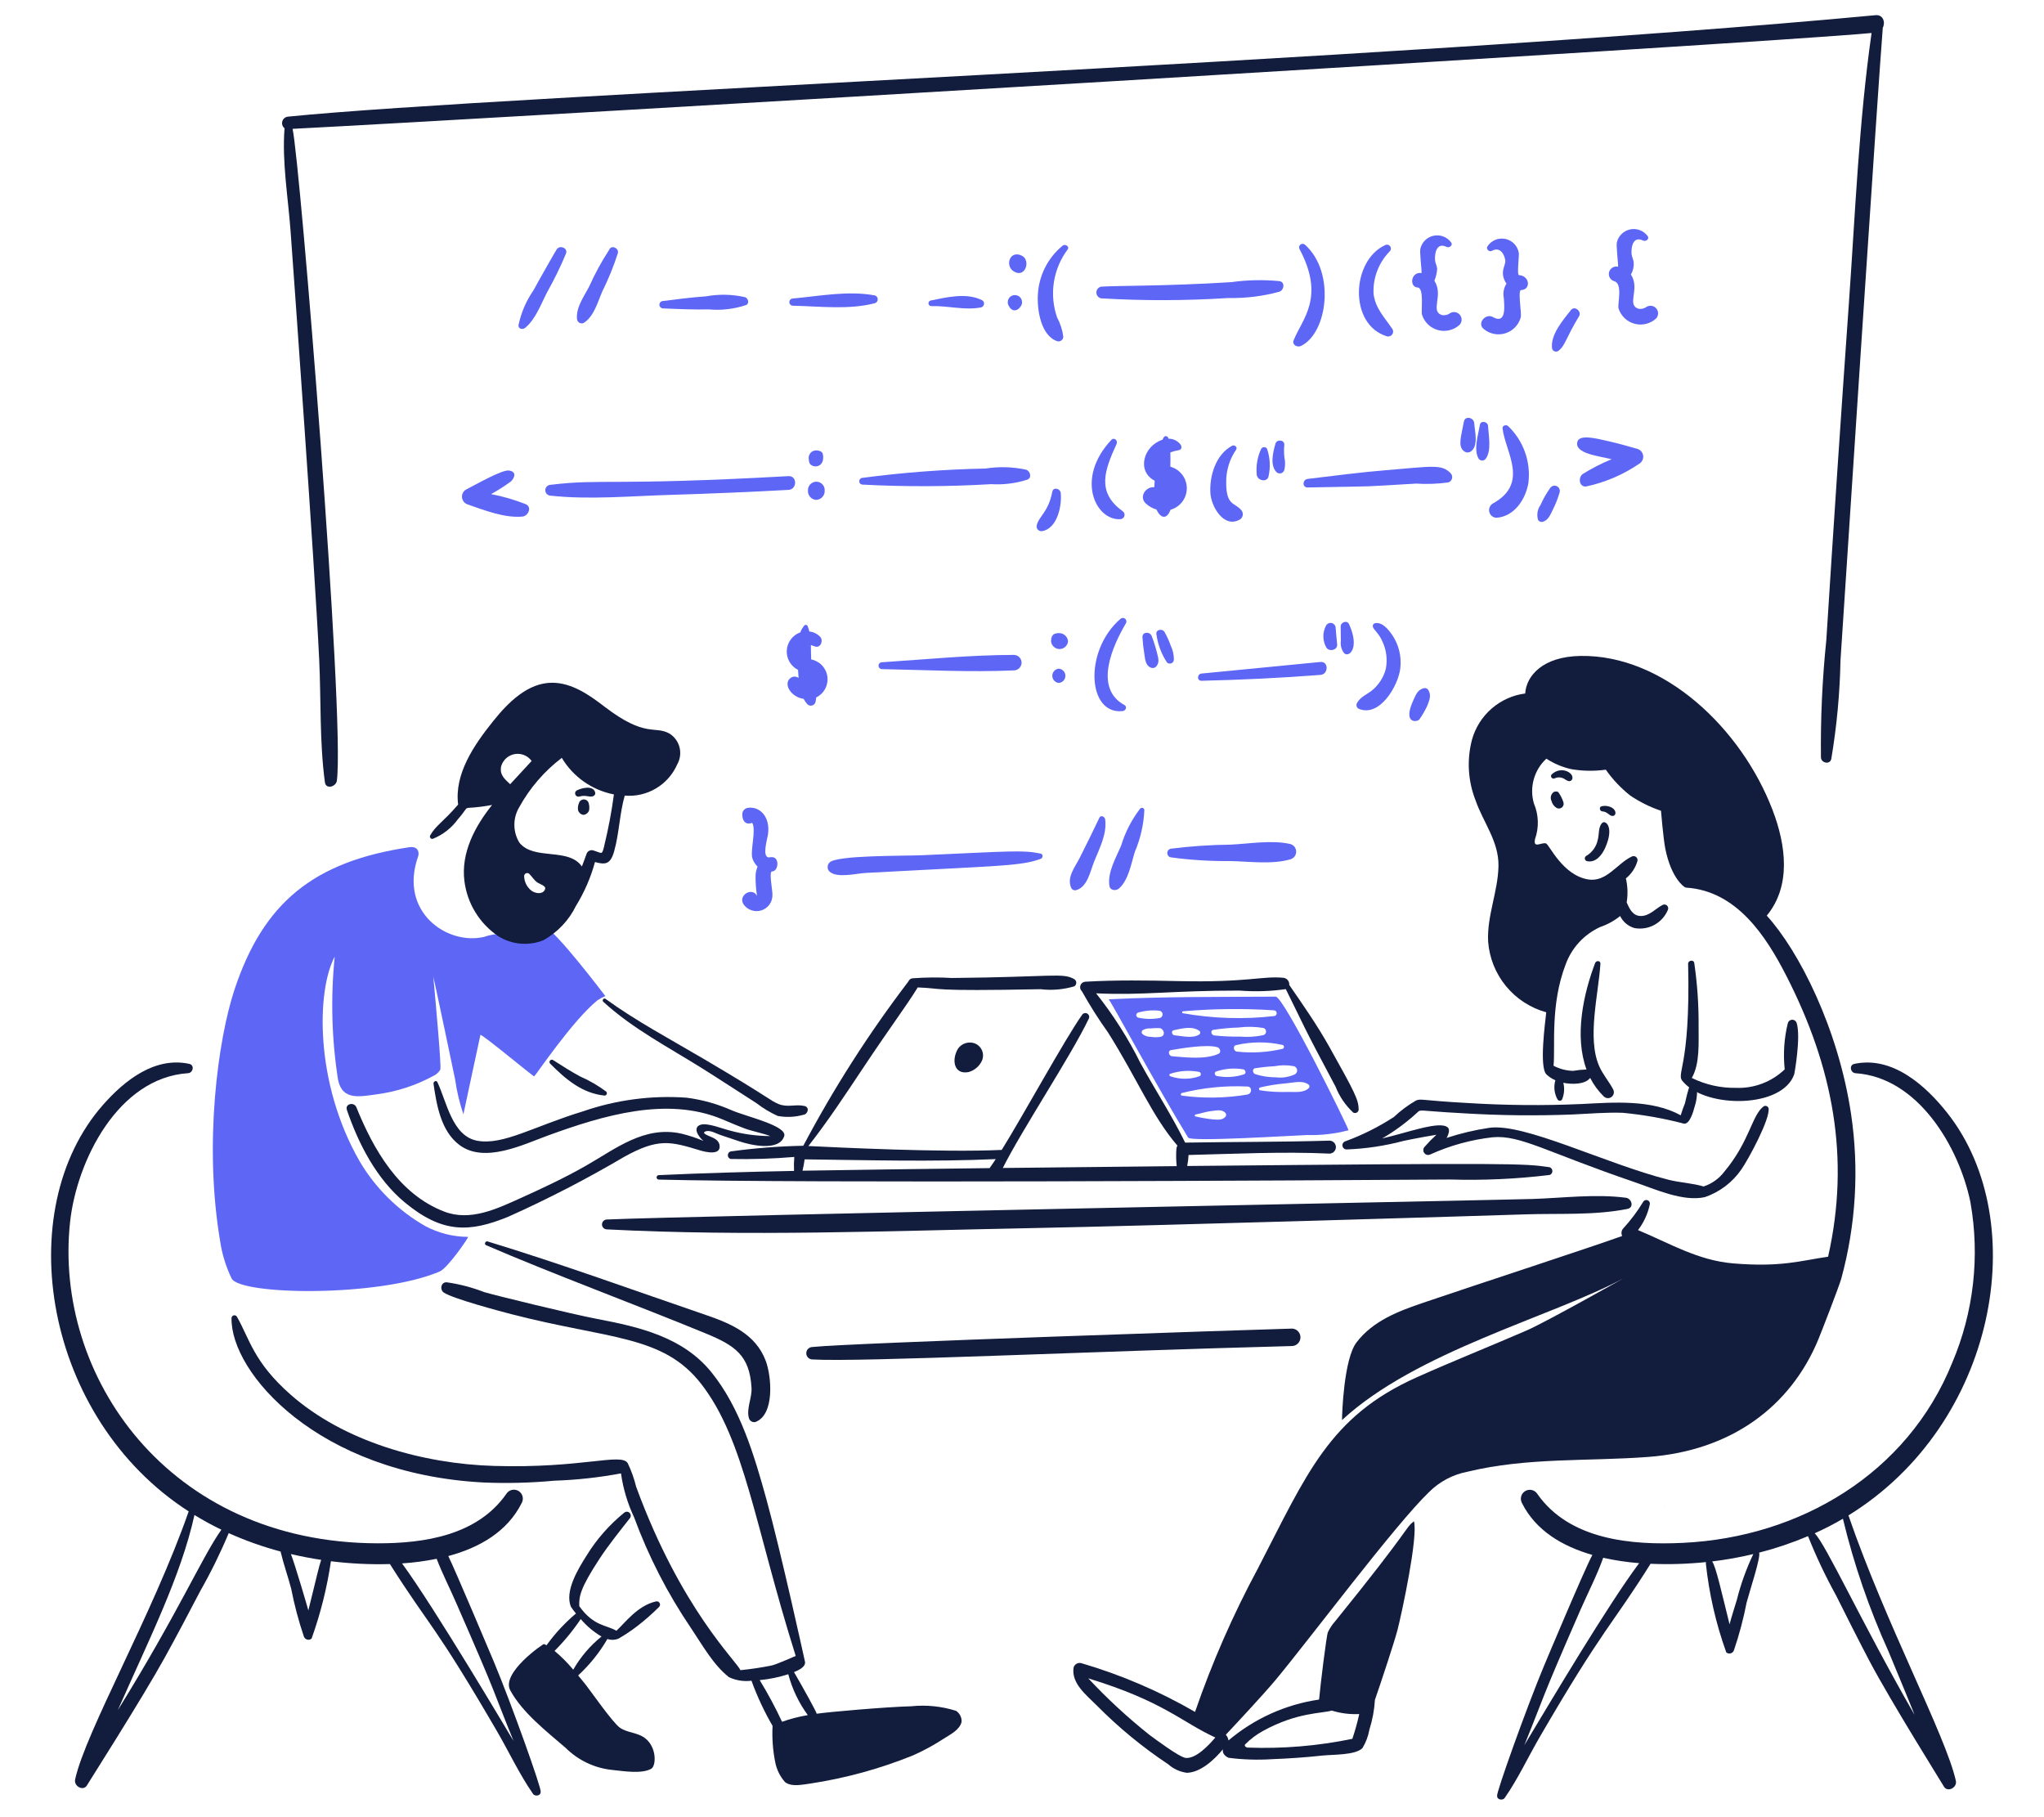<svg width="540" height="480" viewBox="0 0 540 480" fill="none" xmlns="http://www.w3.org/2000/svg">
<path d="M419.224 227.461C421.57 228.001 423.228 225.841 424.07 223.951C426.549 218.411 424.148 216.575 423.317 217.345C422.202 218.362 422.507 220.401 422.121 221.778C421.946 222.676 421.582 223.526 421.051 224.271C420.521 225.016 419.837 225.639 419.045 226.098C418.922 226.174 418.822 226.284 418.76 226.416C418.697 226.547 418.674 226.693 418.693 226.837C418.712 226.982 418.772 227.117 418.866 227.228C418.96 227.339 419.084 227.42 419.224 227.461Z" fill="#121C3D"/>
<path d="M423.36 214.331C424.71 214.407 425.134 215.541 426.022 215.53C427.056 215.53 427.216 213.821 425.361 213.119C424.662 212.856 423.902 212.802 423.174 212.962C422.358 213.127 422.596 214.302 423.36 214.331Z" fill="#121C3D"/>
<path d="M410.451 209.226C410.094 209.491 409.842 209.875 409.74 210.308C409.638 210.741 409.692 211.196 409.892 211.594C410.086 212.355 410.571 213.009 411.242 213.416C411.456 213.533 411.699 213.585 411.942 213.566C412.184 213.548 412.416 213.459 412.609 213.311C412.803 213.162 412.948 212.961 413.029 212.732C413.11 212.502 413.123 212.254 413.065 212.017C412.759 211.013 412.286 210.068 411.666 209.22C411.48 209.116 411.271 209.062 411.058 209.063C410.845 209.064 410.636 209.12 410.451 209.226Z" fill="#121C3D"/>
<path d="M410.756 205.586C411.067 205.437 411.404 205.352 411.748 205.337C412.092 205.321 412.435 205.376 412.757 205.497C413.44 205.707 413.872 206.307 414.596 206.347C414.813 206.341 415.02 206.252 415.173 206.099C415.327 205.945 415.416 205.738 415.422 205.521C415.584 203.977 412.322 202.305 409.952 204.546C409.393 205.065 410.103 205.948 410.756 205.586Z" fill="#121C3D"/>
<path d="M474.66 270.216C474.583 269.967 474.429 269.75 474.22 269.595C474.01 269.44 473.757 269.357 473.496 269.357C473.236 269.357 472.983 269.44 472.773 269.595C472.564 269.75 472.409 269.967 472.333 270.216C471.345 274.22 471.063 278.365 471.498 282.466C469.789 284.106 467.767 285.384 465.552 286.223C463.337 287.063 460.975 287.446 458.608 287.35C454.57 287.422 450.574 286.525 446.953 284.737C449.142 280.957 448.718 275.211 448.748 271.064C448.793 265.473 448.409 259.888 447.601 254.356C447.466 253.427 445.956 253.657 445.981 254.572C446.674 283.087 442.379 283.565 444.776 285.868C450.919 292.826 470.966 292.796 474.031 283.708C474.066 283.551 475.808 273.945 474.66 270.216Z" fill="#121C3D"/>
<path d="M467.235 292.745C467.199 292.616 467.135 292.497 467.046 292.397C466.957 292.298 466.847 292.22 466.723 292.169C466.6 292.119 466.466 292.098 466.333 292.107C466.2 292.116 466.071 292.156 465.955 292.224C462.769 294.583 462.337 301.355 455.536 309.504C454.149 311.327 452.242 312.686 450.066 313.402C447.096 312.517 443.815 312.39 440.778 311.623C424.038 307.379 402.64 296.552 393.401 297.915C389.588 298.485 385.831 299.376 382.169 300.58C382.401 300.207 383.233 298.563 382.528 297.856C380.546 295.874 371.66 299.252 365.143 300.72C368.392 298.831 371.43 296.601 374.207 294.068C375.578 292.858 373.937 293.401 386.627 294.068C396.273 294.658 405.943 294.762 415.6 294.378C419.977 294.178 424.354 293.784 428.736 293.941C434.172 294.458 439.558 295.413 444.841 296.797C446.367 297.097 447.35 293.687 447.736 292.207C448.274 290.513 448.457 288.727 448.276 286.959C448.219 286.767 448.108 286.597 447.956 286.467C447.805 286.338 447.619 286.255 447.421 286.229C447.224 286.203 447.023 286.235 446.843 286.321C446.663 286.407 446.511 286.543 446.407 286.713C445.898 288.28 445.471 289.872 445.127 291.484C444.706 292.503 444.338 293.544 444.026 294.602C436.369 290.377 426.263 291.187 417.895 291.619C407.809 292.069 397.705 291.979 387.628 291.349C375.262 290.668 375.535 290.153 374.128 290.679C372.003 291.898 370.029 293.365 368.248 295.048C364.236 297.66 359.942 299.81 355.447 301.458C355.193 301.531 354.974 301.693 354.829 301.914C354.685 302.136 354.625 302.402 354.66 302.663C354.696 302.925 354.824 303.166 355.022 303.341C355.22 303.516 355.474 303.614 355.739 303.618C360.848 303.433 365.92 302.671 370.859 301.347C373.456 300.791 379.164 299.754 379.477 299.74C378.38 300.742 377.342 301.806 376.367 302.926C376.159 303.148 376.037 303.436 376.023 303.739C376.008 304.042 376.102 304.34 376.288 304.58C376.473 304.82 376.738 304.987 377.035 305.049C377.332 305.112 377.642 305.067 377.908 304.922C383.123 302.566 388.675 301.041 394.362 300.402C401.693 299.762 408.502 304.295 431.679 312.198C437.098 314.045 444.639 317.528 450.425 316.21C454.325 314.87 457.693 312.315 460.034 308.92C461.913 306.245 467.716 295.491 467.235 292.745Z" fill="#121C3D"/>
<path d="M439.83 397.732C439.838 397.73 439.845 397.725 439.85 397.718C439.856 397.712 439.858 397.704 439.858 397.695C439.858 397.687 439.856 397.679 439.85 397.672C439.845 397.666 439.838 397.661 439.83 397.659C439.781 397.659 439.781 397.732 439.83 397.732Z" fill="#121C3D"/>
<path d="M160.286 324.732C197.389 326.654 234.849 325.134 271.987 324.41C306.277 323.741 393.63 321.076 403.037 320.765C411.866 320.474 421.286 321.07 429.956 319.329C431.773 318.962 431.079 316.58 429.554 316.381C421.554 315.33 413.003 316.432 404.943 316.702C396.622 316.972 181.599 321.181 160.286 322.126C159.95 322.141 159.634 322.285 159.402 322.528C159.17 322.771 159.041 323.093 159.041 323.429C159.041 323.765 159.17 324.087 159.402 324.33C159.634 324.573 159.95 324.716 160.286 324.732V324.732Z" fill="#121C3D"/>
<path d="M259.394 280.233C259.054 280.947 258.565 281.579 257.959 282.088C257.354 282.596 256.646 282.969 255.884 283.181C251.934 283.94 251.346 279.839 253.117 276.971C253.507 276.427 254.033 275.994 254.643 275.717C255.253 275.44 255.925 275.328 256.592 275.392C257.137 275.442 257.663 275.622 258.125 275.917C258.587 276.212 258.971 276.613 259.246 277.087C259.52 277.561 259.677 278.095 259.703 278.642C259.729 279.189 259.623 279.735 259.394 280.233Z" fill="#121C3D"/>
<path d="M409.385 308.313C402.554 307.317 400.178 307.16 313.64 307.992C313.836 307.033 313.958 306.061 314.005 305.084C326.411 304.787 338.796 304.144 351.216 304.719C351.67 304.719 352.105 304.539 352.426 304.218C352.747 303.897 352.928 303.462 352.928 303.008C352.928 302.554 352.747 302.118 352.426 301.797C352.105 301.476 351.67 301.296 351.216 301.296C338.526 301.676 325.801 301.601 313.105 301.817C309.595 294.643 305.105 287.777 301.279 280.784C298.035 274.254 294.111 268.085 289.572 262.378C302.027 262.975 309.574 261.635 327.505 261.657C331.57 261.981 335.658 261.851 339.695 261.271C344.531 270.991 343.71 269.968 352.868 287.094C353.886 289.673 355.47 291.991 357.504 293.876C357.65 293.959 357.814 294.002 357.982 294.002C358.149 294.001 358.314 293.957 358.459 293.874C358.604 293.79 358.725 293.67 358.809 293.526C358.894 293.381 358.939 293.217 358.941 293.05C358.914 290.471 357.89 288.492 351.262 276.639C348.022 270.848 344.355 265.602 340.605 260.169C340.645 259.718 340.508 259.269 340.224 258.916C339.939 258.564 339.529 258.336 339.079 258.279C333.48 257.739 329.794 259.567 311.215 259.151C303.115 258.971 294.848 258.844 286.759 259.313C286.47 259.322 286.189 259.416 285.954 259.585C285.719 259.754 285.54 259.989 285.44 260.261C285.34 260.532 285.323 260.828 285.392 261.109C285.461 261.39 285.613 261.644 285.827 261.838C287.933 265.608 290.247 269.257 292.758 272.77C300.545 285.147 304.314 294.767 311.059 302.613C310.896 302.876 310.803 303.176 310.789 303.485C310.678 304.999 310.705 306.52 310.87 308.03C295.552 308.181 280.24 308.343 264.935 308.516C269.873 298.593 283.025 278.783 287.615 269.131C287.751 268.896 287.788 268.618 287.719 268.356C287.65 268.094 287.479 267.871 287.245 267.735C287.011 267.599 286.732 267.561 286.47 267.631C286.209 267.7 285.985 267.87 285.849 268.105C281.359 274.431 269.935 295.288 264.638 303.745C249.137 304.482 220.93 303.067 213.57 302.719C218.719 296.147 223.29 289.202 227.918 282.253C236.004 270.122 238.799 266.674 242.46 260.825C249.566 261.074 244.666 261.881 274.903 261.293C277.894 261.653 280.927 261.394 283.813 260.534C283.975 260.434 284.108 260.295 284.2 260.13C284.293 259.965 284.341 259.778 284.341 259.589C284.341 259.399 284.293 259.213 284.2 259.048C284.108 258.882 283.975 258.743 283.813 258.644C280.795 256.881 278.181 258.082 251.527 258.331C248.038 258.125 244.54 258.153 241.056 258.414C240.489 258.495 240.268 258.733 239.887 259.381C229.492 273.02 220.238 287.492 212.22 302.651C205.798 302.771 199.389 303.27 193.026 304.144C192.811 304.209 192.624 304.341 192.49 304.521C192.357 304.7 192.285 304.918 192.285 305.142C192.285 305.366 192.357 305.583 192.49 305.763C192.624 305.943 192.811 306.075 193.026 306.14C198.637 306.253 204.251 306.073 209.844 305.6C209.74 306.827 209.718 308.06 209.776 309.29C197.848 309.523 185.933 309.857 174.01 310.408C173.861 310.418 173.721 310.485 173.619 310.594C173.518 310.703 173.461 310.846 173.461 310.995C173.461 311.145 173.518 311.288 173.619 311.397C173.721 311.506 173.861 311.573 174.01 311.583C212.036 312.579 345.257 311.81 383.162 311.561C391.922 311.822 400.688 311.421 409.388 310.362C409.603 310.29 409.789 310.153 409.922 309.969C410.054 309.784 410.125 309.563 410.125 309.337C410.125 309.11 410.053 308.889 409.92 308.705C409.787 308.522 409.6 308.384 409.385 308.313V308.313ZM212.015 309.236C212.253 308.247 212.44 307.246 212.574 306.237C229.357 306.437 246.272 306.923 263.064 306.169C262.524 307.004 261.97 307.789 261.444 308.551C250.379 308.68 222.861 309.042 212.015 309.236Z" fill="#121C3D"/>
<path d="M337.017 263.258C322.572 263.361 307.606 263.22 292.899 263.957C293.671 264.767 305.435 286.667 313.894 300.499C314.609 301.66 341.434 299.94 345.376 299.813C349.046 299.911 352.712 299.486 356.262 298.55C355.779 296.922 339.152 263.242 337.017 263.258ZM338.834 276.013C338.945 276.046 339.042 276.115 339.111 276.208C339.181 276.301 339.218 276.414 339.218 276.53C339.218 276.646 339.181 276.759 339.111 276.852C339.042 276.945 338.945 277.013 338.834 277.047C334.908 277.971 330.853 278.22 326.843 277.784C325.885 277.762 325.601 276.191 326.611 276.051C330.631 275.127 334.808 275.114 338.834 276.013V276.013ZM328.703 283.767C326.394 284.524 323.931 284.685 321.543 284.237C320.876 284.178 320.644 283.157 321.381 283C323.685 282.239 326.142 282.058 328.533 282.474C329.068 282.639 329.292 283.5 328.703 283.767ZM320.771 273.507C320.012 273.41 319.653 272.173 320.568 272.025C322.764 271.688 324.979 271.485 327.199 271.415C329.387 271.134 331.604 271.174 333.779 271.534C333.983 271.594 334.162 271.718 334.289 271.889C334.417 272.059 334.485 272.266 334.485 272.479C334.485 272.691 334.417 272.898 334.289 273.068C334.162 273.239 333.983 273.363 333.779 273.424C331.78 273.849 329.729 273.981 327.691 273.818C325.376 273.858 323.061 273.752 320.76 273.499L320.771 273.507ZM312.555 267.122C320.527 266.435 328.54 266.35 336.525 266.868C336.729 266.868 336.924 266.949 337.067 267.093C337.211 267.236 337.292 267.431 337.292 267.635C337.292 267.838 337.211 268.033 337.067 268.177C336.924 268.321 336.729 268.402 336.525 268.402C328.52 269.3 320.428 269.044 312.495 267.643C312.174 267.581 312.271 267.119 312.555 267.114V267.122ZM310.106 272.122C312.204 271.677 315.076 270.902 316.915 272.352C316.978 272.416 317.026 272.494 317.055 272.58C317.083 272.666 317.092 272.757 317.081 272.846C317.069 272.936 317.038 273.021 316.989 273.097C316.939 273.173 316.874 273.236 316.796 273.283C315.017 274.39 312.25 273.631 310.292 273.469C309.568 273.402 309.309 272.284 310.106 272.114V272.122ZM300.699 267.462C302.488 266.946 304.36 266.779 306.212 266.971C306.462 266.984 306.698 267.092 306.87 267.274C307.042 267.455 307.138 267.696 307.138 267.947C307.138 268.197 307.042 268.438 306.87 268.619C306.698 268.801 306.462 268.91 306.212 268.923C304.385 269.242 302.512 269.203 300.699 268.809C300.552 268.767 300.422 268.678 300.33 268.556C300.237 268.434 300.187 268.285 300.187 268.132C300.187 267.978 300.237 267.829 300.33 267.707C300.422 267.585 300.552 267.496 300.699 267.454V267.462ZM306.639 273.872C305.756 274.012 304.857 274.012 303.974 273.872C303.19 273.886 302.426 273.625 301.814 273.135C301.743 273.061 301.689 272.971 301.657 272.874C301.625 272.777 301.615 272.673 301.627 272.571C301.64 272.469 301.675 272.372 301.73 272.285C301.786 272.199 301.859 272.125 301.946 272.071C302.572 271.744 303.276 271.599 303.979 271.652C304.76 271.563 305.546 271.536 306.331 271.571C307.53 271.69 308.016 273.588 306.631 273.864L306.639 273.872ZM309.406 277.382C312.15 276.874 318.997 275.786 321.656 276.631C322.364 276.853 322.69 278.022 321.889 278.373C318.379 279.92 313.357 279.31 309.631 279.004C308.75 278.913 308.437 277.538 309.398 277.36L309.406 277.382ZM309.266 283.605C311.699 282.815 314.292 282.654 316.804 283.135C316.919 283.17 317.021 283.236 317.099 283.328C317.177 283.419 317.226 283.53 317.242 283.649C317.258 283.768 317.239 283.888 317.188 283.997C317.136 284.105 317.055 284.196 316.953 284.259C314.472 285.151 311.761 285.172 309.266 284.318C309.176 284.308 309.093 284.266 309.032 284.199C308.972 284.132 308.938 284.045 308.937 283.954C308.936 283.864 308.968 283.776 309.027 283.708C309.086 283.64 309.168 283.596 309.258 283.584L309.266 283.605ZM323.846 294.872C322.982 295.987 321.702 295.75 320.39 295.682C318.846 295.511 317.314 295.251 315.8 294.902C315.753 294.881 315.713 294.846 315.685 294.802C315.657 294.759 315.642 294.708 315.642 294.656C315.642 294.605 315.657 294.554 315.685 294.51C315.713 294.467 315.753 294.432 315.8 294.411C317.272 294.127 318.605 293.622 320.12 293.466C321.316 293.339 322.874 292.945 323.738 293.979C323.844 294.095 323.911 294.242 323.929 294.399C323.947 294.555 323.915 294.713 323.838 294.851L323.846 294.872ZM329.486 289.132C323.772 290.083 317.948 290.174 312.206 289.402C311.842 289.321 311.901 288.83 312.206 288.724C317.851 287.306 323.673 286.725 329.486 286.999C330.885 286.953 330.817 288.978 329.478 289.111L329.486 289.132ZM331.609 282.174C333.334 281.904 334.978 281.729 336.739 281.634C338.432 281.299 340.175 281.299 341.869 281.634C342.083 281.703 342.274 281.831 342.418 282.004C342.562 282.178 342.654 282.388 342.682 282.612C342.71 282.835 342.674 283.062 342.578 283.266C342.482 283.47 342.329 283.642 342.139 283.762C340.571 284.499 338.828 284.78 337.108 284.572C335.246 284.576 333.393 284.292 331.617 283.732C330.907 283.492 330.766 282.28 331.6 282.153L331.609 282.174ZM340.2 288.436C337.762 288.515 335.322 288.371 332.91 288.004C332.516 287.944 332.545 287.326 332.91 287.245C335.151 286.714 337.429 286.353 339.725 286.165C341.615 286.016 344.08 285.271 345.665 286.462C345.741 286.509 345.806 286.573 345.855 286.649C345.903 286.725 345.935 286.81 345.946 286.899C345.957 286.989 345.949 287.079 345.921 287.165C345.892 287.25 345.846 287.328 345.784 287.393C344.385 288.784 342.09 288.376 340.2 288.436Z" fill="#5E66F6"/>
<path d="M489.019 294.203C485.66 271.742 475.332 251.289 466.76 241.861C473.21 234.047 471.89 223.347 468.277 213.924C460.045 192.432 439.584 172.9 417.536 173.262C407.546 173.421 403.226 178.529 402.94 183.173C399.654 183.606 396.568 184.996 394.067 187.171C391.566 189.345 389.761 192.208 388.876 195.402C387.49 200.685 387.815 206.272 389.804 211.359C391.851 217.253 395.99 222.237 395.879 228.749C395.761 235.499 392.804 241.915 393.147 248.702C393.466 253.021 395.113 257.134 397.861 260.48C400.609 263.826 404.325 266.24 408.499 267.392C408.245 269.922 406.588 281.837 408.537 283.786C409.231 284.442 410.034 284.971 410.91 285.35C410.662 286.192 410.586 287.075 410.686 287.947C410.786 288.819 411.061 289.662 411.494 290.426C411.556 290.527 411.643 290.61 411.746 290.668C411.85 290.726 411.966 290.756 412.085 290.756C412.203 290.756 412.32 290.726 412.424 290.668C412.527 290.61 412.614 290.527 412.676 290.426C413.261 289.029 413.378 287.48 413.011 286.011C415.187 286.457 418.729 286.516 420.109 284.731C421.036 286.557 422.259 288.216 423.727 289.643C423.998 289.898 424.352 290.049 424.724 290.068C425.097 290.086 425.464 289.971 425.759 289.743C426.054 289.515 426.258 289.19 426.335 288.825C426.411 288.46 426.355 288.08 426.176 287.753C425.058 285.633 423.444 283.816 422.477 281.599C419.237 274.19 422.31 262.599 422.812 254.553C422.863 253.703 421.689 253.668 421.421 254.367C418.295 262.567 415.897 273.723 419.135 282.498C417.949 282.537 416.768 282.659 415.6 282.863C413.795 282.818 412.024 282.356 410.427 281.513C410.932 276.445 409.49 265.456 413.643 254.696C414.435 252.536 415.648 250.555 417.212 248.868C418.776 247.18 420.659 245.82 422.752 244.866C424.666 244.216 426.451 243.234 428.023 241.963C428.395 242.733 428.926 243.415 429.581 243.965C430.237 244.514 431.001 244.918 431.824 245.149C433.609 245.471 435.45 245.178 437.045 244.316C438.64 243.455 439.896 242.077 440.605 240.408C440.708 240.215 440.746 239.994 440.713 239.778C440.68 239.562 440.579 239.362 440.424 239.209C440.268 239.055 440.068 238.955 439.851 238.925C439.635 238.894 439.414 238.934 439.223 239.039C437.37 240.014 435.829 241.896 433.609 241.955C431.39 242.015 430.515 240.119 429.748 238.361C430.093 236.255 430.023 234.101 429.54 232.022C431.009 230.845 432.075 229.241 432.591 227.432C432.64 227.234 432.63 227.027 432.563 226.835C432.495 226.644 432.374 226.475 432.213 226.351C432.051 226.228 431.858 226.153 431.655 226.137C431.452 226.122 431.25 226.165 431.071 226.263C427.189 228.115 424.383 233.132 419.515 232.292C412.765 231.125 409.32 223.112 408.445 222.793C407.338 222.377 404.962 224.313 405.535 221.64C406.618 218.576 406.512 215.216 405.238 212.225C404.633 210.143 404.621 207.934 405.203 205.845C405.784 203.756 406.936 201.87 408.529 200.399C410.555 201.72 412.803 202.661 415.166 203.178C418.163 203.685 421.221 203.728 424.232 203.305C426.047 205.892 428.23 208.201 430.712 210.157C433.221 211.847 435.946 213.194 438.812 214.161C438.812 214.161 439.422 221.451 439.935 224.081C441.515 232.119 445.011 234.284 445.011 234.284C445.136 234.284 445.195 234.452 445.503 234.465C458.757 235.348 466.511 247.131 471.998 257.891C484.28 281.958 488.84 305.907 482.96 331.952C475.67 333.013 470.54 334.77 457.931 333.723C448.54 332.948 441.113 328.401 432.74 324.926C434.272 322.924 435.337 320.605 435.858 318.138C435.909 317.921 435.882 317.692 435.781 317.493C435.68 317.293 435.511 317.136 435.306 317.049C435.1 316.962 434.87 316.95 434.656 317.016C434.443 317.082 434.259 317.221 434.138 317.409C432.62 319.933 430.849 322.297 428.855 324.464C428.605 324.73 428.443 325.066 428.391 325.427C428.339 325.788 428.399 326.156 428.563 326.481C419.583 329.708 391.765 338.764 376.075 344.088C369.457 346.337 362.75 348.859 358.368 354.599C355.026 358.968 354.534 373.472 354.551 375.095C374.231 356.905 409.901 347.844 428.876 337.681C428.838 337.703 408.356 349.261 403.283 351.451C393.636 355.633 383.872 359.527 374.279 363.812C351.124 374.166 345.23 389.372 332.289 414.369C325.753 426.508 320.211 439.157 315.716 452.191C306.251 446.709 296.161 442.386 285.663 439.314C285.241 439.201 284.791 439.259 284.411 439.475C284.031 439.69 283.751 440.047 283.632 440.467C282.976 444.666 287.042 447.757 289.721 450.457C295.482 456.285 301.826 461.508 308.653 466.042C310.03 467.261 311.741 468.039 313.565 468.275C317.099 468.188 320.703 464.959 323.079 462.065C322.923 462.926 323.314 463.706 324.543 464.308C328.34 464.801 332.175 464.925 335.996 464.681C340.492 464.511 344.987 464.198 349.458 463.714C352.094 463.431 358.033 463.655 359.932 461.765C360.849 460.263 361.476 458.601 361.778 456.867C362.587 454.323 363.077 451.688 363.236 449.024C365.067 443.723 368.482 433.388 369.241 430.394C370.343 426.074 374.695 405.859 373.542 401.83C371.034 403.828 373.175 403.013 352.704 428.29C351.944 429.145 351.308 430.102 350.814 431.133C350.433 432.035 348.856 444.874 348.484 448.929C339.651 450.219 331.357 453.961 324.545 459.729C324.471 459.166 324.228 458.639 323.849 458.217C325.569 456.395 333.501 447.917 336.903 443.861C345.751 433.272 368.523 402.77 377.568 394.087C380.334 391.342 383.855 389.484 387.682 388.751C403.504 384.917 419.423 386.051 435.513 384.836C457.383 383.179 473.043 371.536 480.389 353.786C481.1 352.083 485.927 339.655 486.448 337.719C490.315 323.549 491.191 308.729 489.019 294.203V294.203ZM313.305 464.357C311.699 464.252 305.205 459.392 303.666 458.255C297.917 453.685 292.515 448.694 287.504 443.324C307.522 449.461 312.093 454.842 321.071 458.951C319.14 461.252 315.927 464.527 313.305 464.357ZM328.965 460.755C330.376 459.338 331.986 458.134 333.744 457.18C342.781 452.22 349.367 452.625 351.821 451.837C354.173 452.568 356.635 452.88 359.095 452.76C358.607 454.972 358 457.156 357.277 459.302C348.174 461.186 338.876 461.963 329.586 461.616C329.36 461.622 328.59 461.26 328.963 460.755H328.965Z" fill="#121C3D"/>
<path d="M143.972 244.987C143.098 245.115 142.288 245.522 141.664 246.148C140.808 246.755 139.836 247.18 138.809 247.395C137.782 247.61 136.721 247.611 135.694 247.398C134.706 247.19 133.769 246.78 132.762 246.661C131.082 246.653 129.414 246.933 127.829 247.487C118.198 249.736 105.249 240.924 110.473 226.173C110.8 225.242 110.511 223.441 108.143 223.792C82.839 227.548 69.517 238.453 61.906 261.538C57.664 274.398 53.741 301.979 58.199 328.104C58.718 331.429 59.723 334.659 61.182 337.692C63.415 342.157 100.262 342.687 116.189 335.847C118.295 334.946 123.952 326.716 123.646 326.716C119.696 326.697 115.81 325.714 112.325 323.851C105.173 319.756 99.211 313.87 95.024 306.771C83.02 285.916 83.684 261.479 88.43 252.693C87.326 263.531 87.621 274.467 89.308 285.231C90.453 290.784 95.135 289.645 99.63 289.043C104.793 288.354 109.788 286.733 114.372 284.259C115.187 283.911 115.871 283.313 116.324 282.552C116.651 281.861 115.155 265.413 114.477 257.982C114.604 258.293 120.134 284.512 120.236 285.117C120.677 288.252 121.41 291.339 122.426 294.338C123.549 289.208 126.476 275.254 126.922 273.364C127.494 273.216 140.859 284.38 141.129 284.313C141.399 284.245 151.273 269.5 157.888 264.187C158.529 263.758 159.212 263.396 159.926 263.107C159.926 263.107 146.24 245.049 143.972 244.987Z" fill="#5E66F6"/>
<path d="M176.955 193.822C172.938 191.506 170.697 195.091 159.675 186.64C155.717 183.603 151.162 180.387 145.967 180.344C139.396 180.284 134.128 185.695 130.307 190.463C125.194 196.822 119.991 204.466 121.036 212.522C116.945 217.264 115.198 217.957 113.651 220.666C113.593 220.772 113.568 220.893 113.577 221.014C113.587 221.135 113.632 221.251 113.706 221.347C113.78 221.443 113.88 221.515 113.994 221.555C114.109 221.596 114.233 221.602 114.35 221.573C117.009 220.502 119.311 218.701 120.99 216.378C124.98 211.853 120.663 214.315 130.002 212.628C125.374 218.4 121.775 225.334 122.688 232.686C123.047 235.611 124.028 238.425 125.565 240.94C127.102 243.455 129.159 245.612 131.598 247.266C133.367 248.385 135.378 249.066 137.463 249.254C139.548 249.442 141.648 249.131 143.589 248.346C147.31 246.263 150.307 243.093 152.177 239.26C154.391 235.667 156.077 231.774 157.186 227.702C159.961 228.46 161.271 228.334 162.262 224.821C163.593 220.096 163.69 214.863 165.051 210.154C167.938 210.399 170.83 209.733 173.319 208.249C175.808 206.765 177.769 204.538 178.926 201.882C179.685 200.54 179.903 198.959 179.537 197.462C179.171 195.964 178.247 194.663 176.955 193.822V193.822ZM132.405 202.387C132.644 201.57 133.107 200.837 133.743 200.271C134.378 199.704 135.159 199.328 135.998 199.185C136.837 199.041 137.699 199.136 138.486 199.459C139.274 199.781 139.955 200.319 140.451 201.01C138.939 202.648 135.151 206.742 134.781 207.149C133.396 205.832 131.911 204.717 132.405 202.387ZM144.015 234.865C143.432 236.361 141.485 236.042 140.419 235.283C139.821 234.822 139.335 234.232 138.997 233.556C138.659 232.88 138.479 232.137 138.469 231.382C138.477 231.229 138.527 231.081 138.615 230.956C138.703 230.83 138.825 230.732 138.966 230.673C139.108 230.614 139.263 230.596 139.414 230.622C139.565 230.647 139.705 230.715 139.819 230.818C140.494 231.493 141.016 232.343 141.755 232.951C142.441 233.531 144.358 233.939 144.002 234.865H144.015ZM159.651 223.382C158.962 225.976 159.246 225.396 156.681 224.618C156.319 224.523 155.934 224.572 155.609 224.757C155.283 224.942 155.043 225.247 154.939 225.607C154.567 226.687 154.148 227.767 153.727 228.874C150.166 223.776 141.07 227.362 137.227 222.599C136.367 221.198 135.905 219.589 135.89 217.945C135.876 216.301 136.309 214.684 137.144 213.268C139.948 208.167 143.789 203.71 148.419 200.183C149.906 202.671 151.901 204.818 154.273 206.483C156.646 208.147 159.343 209.293 162.189 209.844C161.579 214.399 160.727 218.917 159.637 223.382H159.651Z" fill="#121C3D"/>
<path d="M152.947 212.142C152.706 212.72 152.624 213.352 152.709 213.972C152.791 214.305 152.973 214.605 153.229 214.832C153.486 215.059 153.805 215.203 154.146 215.244C154.484 215.208 154.804 215.076 155.068 214.862C155.332 214.648 155.528 214.363 155.633 214.04C155.741 213.41 155.705 212.764 155.528 212.15C155.451 211.867 155.283 211.618 155.05 211.44C154.818 211.263 154.533 211.167 154.24 211.167C153.948 211.168 153.664 211.263 153.431 211.439C153.198 211.615 153.028 211.861 152.947 212.142Z" fill="#121C3D"/>
<path d="M153.036 210.411C154.88 209.836 155.895 210.83 156.892 210.2C157.034 210.113 157.144 209.982 157.207 209.827C157.269 209.672 157.281 209.501 157.24 209.339C156.727 207.322 153.608 208.154 152.35 208.799C152.169 208.91 152.034 209.082 151.97 209.285C151.905 209.487 151.916 209.705 151.999 209.901C152.082 210.096 152.232 210.255 152.423 210.348C152.613 210.442 152.831 210.464 153.036 210.411V210.411Z" fill="#121C3D"/>
<path d="M159.37 264.605C167.2 271.787 176.65 276.639 185.587 282.25C190.388 285.263 195.121 288.376 199.897 291.43C201.615 292.754 203.481 293.875 205.456 294.77C207.708 295.188 210.025 295.086 212.231 294.473C213.457 294.332 213.956 292.469 212.541 292.143C210.206 291.603 208.019 292.596 205.726 291.638C203.005 290.49 204.433 290.614 185.652 279.558C177.012 274.46 168.102 269.741 159.961 263.841C159.511 263.509 158.962 264.23 159.37 264.605Z" fill="#121C3D"/>
<path d="M145.409 281.021C149.44 285.071 153.779 288.792 159.719 289.391C159.839 289.389 159.956 289.352 160.056 289.285C160.155 289.217 160.233 289.122 160.28 289.011C160.327 288.9 160.34 288.778 160.318 288.659C160.297 288.541 160.241 288.431 160.159 288.344C158.024 286.753 155.714 285.411 153.274 284.345C150.844 283.049 148.481 281.518 146.167 280.044C146.103 279.994 146.03 279.957 145.951 279.936C145.873 279.914 145.791 279.909 145.711 279.919C145.63 279.929 145.552 279.955 145.482 279.995C145.411 280.035 145.349 280.089 145.299 280.153C145.249 280.217 145.213 280.291 145.191 280.369C145.17 280.447 145.164 280.529 145.174 280.61C145.184 280.691 145.21 280.768 145.25 280.839C145.291 280.91 145.344 280.971 145.409 281.021Z" fill="#121C3D"/>
<path d="M193.425 293.331C189.591 291.62 185.526 290.479 181.362 289.945C172.118 289.293 162.837 290.516 154.078 293.541C141.048 297.497 132.902 302.605 126.05 301.317C119.44 300.081 117.998 290.957 115.549 285.843C115.258 285.228 114.445 285.703 114.529 286.275C115.357 291.929 116.486 298.795 121.397 302.457C128.007 307.376 138.121 302.367 144.715 299.956C159.527 294.556 176.275 289.586 190.768 295.636C192.748 296.463 194.713 297.318 196.709 298.066C198.704 298.814 201.355 299.281 203.526 300.091C199.876 300.079 196.243 299.578 192.726 298.601C190.976 298.185 186.897 296.519 185.104 297.092C182.944 297.791 184.397 300.17 185.836 301.366C183.991 300.588 182.089 299.957 180.147 299.476C170.297 297.202 162.648 303.453 154.702 307.975C149.143 311.137 143.362 313.848 137.525 316.48C131.274 319.302 124.227 322.69 117.347 320.031C105.389 315.425 98.717 303.739 94.152 292.491C93.541 290.979 91.085 291.567 91.643 293.182C94.724 302.195 99.503 311.453 106.944 317.617C116.864 325.82 124.051 325.623 134.444 321.321C144.897 316.63 155.083 311.363 164.954 305.545C173.888 300.623 177.047 301.463 184.972 303.877C186.462 304.33 190.755 305.351 190.056 302.257C189.875 301.661 189.473 301.158 188.932 300.85C188.263 300.31 184.845 299.419 186.395 298.855C187.585 298.415 189.148 299.414 190.345 299.808C192.027 300.364 193.703 300.939 195.377 301.495C198.22 302.443 205.818 304.249 207.174 300.121C208.078 297.416 197.346 294.98 193.425 293.331Z" fill="#121C3D"/>
<path d="M128.393 328.898C144.998 336.109 168.971 345.017 186.378 352.193C194.208 355.409 198.061 358.023 198.545 366.617C198.693 369.273 197.116 372.152 197.867 374.625C197.971 374.983 198.21 375.286 198.535 375.47C198.859 375.653 199.243 375.703 199.603 375.608C204.733 373.626 203.828 363.504 202.289 359.435C199.633 352.415 193.158 349.634 186.502 347.355C167.316 340.791 148.198 333.825 128.804 327.915C128.25 327.745 127.829 328.652 128.393 328.898Z" fill="#121C3D"/>
<path d="M130.469 438.942C129.989 437.789 120.053 414.226 118.43 411.024C126.652 408.82 134.036 404.608 137.832 397.003C138.132 396.462 138.208 395.826 138.045 395.231C137.881 394.635 137.491 394.127 136.957 393.816C136.424 393.505 135.79 393.415 135.191 393.565C134.592 393.715 134.076 394.095 133.753 394.621C126.139 405.51 112.223 407.684 99.787 407.659C44.234 407.541 14.116 363.236 18.517 322.753C20.28 306.588 31.207 284.683 49.669 283.478C51.019 283.397 51.47 281.335 50.004 281.016C40.924 279.058 32.962 285.336 27.259 291.792C2.589 319.745 11.664 374.682 49.847 399.227C40.449 426.208 22.561 457.501 19.848 470.035C19.445 471.895 22.186 473.315 23.088 471.404C23.215 471.134 37.533 448.683 43.546 437.802C46.745 432.011 49.826 426.163 52.885 420.298C55.704 415.344 58.222 410.224 60.426 404.968C64.854 406.956 69.435 408.581 74.126 409.828C74.901 413.13 76.075 416.399 76.926 419.642C77.766 423.948 78.895 428.193 80.303 432.348C80.381 432.534 80.502 432.698 80.655 432.828C80.808 432.959 80.99 433.051 81.186 433.098C81.381 433.145 81.585 433.145 81.781 433.099C81.976 433.053 82.158 432.961 82.312 432.832C84.692 426.206 86.405 419.36 87.426 412.395C92.594 413.037 97.804 413.286 103.01 413.138C113.832 430.188 114.526 428.493 131.298 457.294C134.468 462.742 137.222 468.666 140.816 473.839C141.396 474.671 142.976 474.277 142.819 473.28C143.329 473.04 135 449.742 130.469 438.942ZM31.123 451.734C39.315 433.145 47.776 416.426 51.373 400.18C53.687 401.595 56.06 402.897 58.487 404.066C53.46 411.11 47.285 425.658 31.123 451.734V451.734ZM81.462 425.388C81.138 424.156 77.952 413.321 76.856 410.497C79.499 411.113 82.164 411.628 84.85 412.028C84.051 414.582 84.154 414.571 81.462 425.388ZM106.215 412.968C109.286 412.767 112.339 412.36 115.355 411.747C116.888 415.722 118.865 419.577 120.55 423.463C132.135 449.947 129.654 445.076 135.67 459.869C134.425 457.823 114.969 424.915 106.215 412.973V412.968Z" fill="#121C3D"/>
<path d="M488.336 400.286C527.388 376.234 537.095 322.852 514.561 294.122C508.764 286.737 499.943 278.856 489.888 281.021C488.43 281.334 488.862 283.397 490.217 283.486C506.731 284.566 517.547 302.97 520.552 317.506C523.112 331.843 521.436 346.616 515.73 360.015C503.912 389.243 475.519 406.039 444.706 407.535C431.044 408.205 414.655 406.776 406.148 394.616C405.819 394.1 405.304 393.732 404.711 393.588C404.117 393.444 403.491 393.536 402.963 393.844C402.435 394.152 402.048 394.653 401.881 395.241C401.715 395.829 401.783 396.458 402.07 396.997C405.726 404.328 412.838 408.472 420.684 410.729C418.543 414.696 408.429 438.788 407.913 440.022C403.38 450.822 395.061 474.123 395.536 474.339C395.388 475.327 396.951 475.737 397.537 474.895C401.007 469.916 403.655 464.216 406.698 458.965C423.662 429.745 425.936 429.249 436.053 413.065C440.941 413.271 445.839 413.123 450.706 412.619C450.671 412.725 450.655 412.835 450.66 412.946C451.513 420.975 453.326 428.873 456.06 436.471C456.213 436.6 456.395 436.691 456.59 436.737C456.785 436.783 456.988 436.782 457.183 436.735C457.378 436.687 457.559 436.595 457.711 436.465C457.864 436.334 457.983 436.17 458.06 435.985C459.474 431.837 460.602 427.597 461.438 423.295C462.28 420.096 465.248 411.218 464.729 410.124C469.142 408.996 473.463 407.538 477.657 405.761C479.79 411.119 482.258 416.336 485.047 421.383C487.958 427.197 490.874 433.015 493.903 438.769C499.53 449.434 513.327 471.463 513.448 471.73C514.355 473.637 517.131 472.251 516.713 470.38C514.08 458.546 498.231 429.033 488.336 400.286ZM402.718 460.971C408.191 447.514 406.679 450.049 417.542 425.226C419.529 420.692 421.883 416.167 423.549 411.48C426.677 412.177 429.85 412.652 433.045 412.9C424.907 423.759 409.914 448.98 402.718 460.971ZM458.854 422.59C458.222 424.688 457.504 426.862 456.926 429.049C454.92 420.987 453.281 413.607 452.32 412.446C455.981 412.007 459.614 411.358 463.201 410.502C461.353 414.377 459.897 418.426 458.854 422.59V422.59ZM505.748 452.879C491.827 428.641 482.444 408.04 479.417 405.011C481.972 403.869 484.462 402.588 486.875 401.171C489.778 413.211 493.813 424.95 498.925 436.231C501.439 442.268 506.034 453.378 505.748 452.879Z" fill="#121C3D"/>
<path d="M214.65 359.092C227.478 359.834 286.74 356.972 341.372 355.549C341.963 355.521 342.521 355.266 342.93 354.837C343.338 354.408 343.566 353.839 343.566 353.246C343.566 352.654 343.338 352.085 342.93 351.656C342.521 351.227 341.963 350.972 341.372 350.943C331.482 351.213 224.383 354.753 214.65 355.803C214.214 355.803 213.796 355.976 213.487 356.285C213.179 356.593 213.006 357.011 213.006 357.448C213.006 357.884 213.179 358.302 213.487 358.61C213.796 358.919 214.214 359.092 214.65 359.092V359.092Z" fill="#121C3D"/>
<path d="M173.286 423.012C168.407 424.135 165.186 428.606 162.853 430.758C160.118 429.165 156.862 429.605 153.036 424.262C152.955 421.778 153.187 419.647 158.401 411.715C160.831 408.016 163.655 404.546 166.371 401.063C166.551 400.864 166.648 400.603 166.641 400.335C166.634 400.066 166.524 399.81 166.334 399.621C166.145 399.431 165.889 399.321 165.62 399.314C165.352 399.307 165.091 399.404 164.892 399.584C160.954 402.782 157.587 406.624 154.934 410.948C152.774 414.372 149.091 420.333 150.849 424.448C151.255 425.056 151.694 425.642 152.164 426.203C149.234 428.668 146.619 431.486 144.38 434.592C144.166 434.459 143.939 434.348 143.702 434.263C143.494 434.203 132.308 441.893 134.808 446.499C138.016 452.409 144.418 457.358 149.426 461.681C152.749 464.992 157.113 467.056 161.781 467.524C164.519 467.794 169.468 468.655 172.041 467.219C173.34 466.498 173.605 461.638 170.456 459.159C168.491 457.609 165.796 457.766 163.795 456.384C161.795 455.001 155.817 446.291 154.262 444.415C153.762 443.812 152.739 442.56 152.739 442.56C155.783 439.755 158.388 436.509 160.469 432.931C161.431 433.256 162.478 433.22 163.415 432.829C165.105 431.858 166.728 430.775 168.275 429.589C170.344 428.004 172.305 426.283 174.145 424.437C174.272 424.299 174.351 424.124 174.37 423.937C174.389 423.751 174.347 423.563 174.25 423.402C174.153 423.242 174.007 423.117 173.833 423.046C173.659 422.976 173.467 422.964 173.286 423.012V423.012ZM151.443 441.037C149.952 439.236 148.298 437.576 146.502 436.08C149.075 433.506 151.393 430.69 153.422 427.669C154.984 429.499 156.838 431.058 158.908 432.283C155.897 434.712 153.365 437.681 151.443 441.04V441.037Z" fill="#121C3D"/>
<path d="M252.561 451.902C248.737 450.698 244.708 450.29 240.721 450.703C234.009 450.881 218.983 452.196 215.76 452.674C215.857 452.496 212.231 445.886 209.768 441.682C211.035 441.142 212.776 440.367 212.687 439.039C212.649 438.85 206.28 409.782 202.5 396.117C199.309 384.583 195.593 371.893 187.92 362.44C180.419 353.19 168.966 350.519 157.801 348.4C150.984 347.107 131.115 342.238 127.95 341.315C124.747 340.07 121.411 339.195 118.009 338.71C116.475 338.629 116.119 340.697 117.272 341.442C119.75 343.062 131.954 346.315 135.148 347.142C160.879 353.8 175.184 352.558 185.271 365.583C196.819 380.497 199.419 403.183 210.217 437.403C209.817 437.551 205.694 439.428 204.007 439.897C201.227 440.468 198.42 440.892 195.596 441.169C194.746 438.901 179.963 425.193 168.056 392.704C167.533 390.556 166.786 388.468 165.829 386.475C164.025 383.689 153.87 387.909 130.531 387.218C111.702 386.659 90.89 380.805 76.802 368.412C66.947 359.753 65.969 353.697 62.578 347.782C62.491 347.643 62.362 347.536 62.21 347.476C62.058 347.417 61.891 347.408 61.733 347.45C61.576 347.493 61.436 347.585 61.335 347.713C61.233 347.842 61.176 347.999 61.171 348.162C60.869 362.564 83.951 389.264 127.653 391.589C133.918 391.856 140.194 391.7 146.437 391.119C152.352 390.921 158.243 390.276 164.06 389.191C164.624 393.2 165.788 397.102 167.513 400.764C171.312 411.095 176.356 420.923 182.536 430.032C185.522 434.454 188.371 439.692 192.569 443.011C194.425 443.889 196.495 444.215 198.531 443.95C200.029 448.085 201.894 452.077 204.104 455.879C203.937 459.106 204.175 462.341 204.811 465.51C205.194 467.453 206.089 469.26 207.403 470.742C209.174 472.092 212.077 471.366 214.069 471.12C223.366 469.708 232.466 467.213 241.183 463.687C243.988 462.445 246.689 460.978 249.259 459.302C251.022 458.149 253.506 457.01 254.043 454.823C254.076 454.249 253.956 453.676 253.696 453.163C253.435 452.649 253.044 452.214 252.561 451.902V451.902ZM206.607 454.804C204.848 451.025 202.875 447.35 200.696 443.796C203.265 443.551 205.8 443.029 208.256 442.241C209.288 446.13 211.035 449.792 213.408 453.041C211.093 453.425 208.817 454.014 206.607 454.801V454.804Z" fill="#121C3D"/>
<path d="M495.501 4.012C366.598 16.116 132.621 25.107 76.081 30.812C75.738 30.844 75.412 30.977 75.146 31.195C74.88 31.414 74.685 31.707 74.588 32.037C74.49 32.367 74.494 32.719 74.598 33.047C74.702 33.375 74.903 33.664 75.173 33.877C74.474 42.749 76.121 52.185 76.761 60.99C77.652 73.227 83.101 148.602 84.321 174.082C84.842 184.861 84.394 195.952 85.838 206.644C86.108 208.607 88.779 207.819 88.995 206.22C91.179 189.594 79.275 42.73 77.296 34.033C131.317 31.274 464.459 11.545 494.446 8.715C491.119 32.046 490.153 55.863 488.506 79.337C486.387 109.247 484.382 139.165 482.49 169.09C481.427 179.385 480.953 189.732 481.07 200.081C481.151 201.576 483.467 202.068 483.808 200.451C485.254 191.829 486.066 183.114 486.238 174.374C487.11 160.785 496.422 18.854 497.41 7.33C498.15 5.894 497.51 3.823 495.501 4.012Z" fill="#121C3D"/>
<path d="M147.053 65.909C146.756 66.333 142.565 73.672 140.943 76.68C139.011 79.459 137.662 82.6 136.976 85.914C136.893 86.883 138.091 87.129 138.702 86.629C141.523 84.345 142.93 80.273 144.582 77.117C146.436 73.834 148.09 70.442 149.537 66.96C150.088 65.486 147.82 64.63 147.053 65.909Z" fill="#5E66F6"/>
<path d="M160.977 65.918C158.948 69.031 157.166 72.298 155.647 75.689C154.297 78.316 152.158 81.167 152.434 84.197C152.438 84.412 152.497 84.622 152.607 84.808C152.716 84.993 152.872 85.147 153.058 85.254C153.245 85.361 153.456 85.418 153.671 85.419C153.887 85.42 154.098 85.366 154.286 85.261C156.986 83.436 157.88 79.82 159.146 76.926C160.763 73.681 162.129 70.317 163.231 66.863C163.574 65.575 161.557 64.6 160.977 65.918Z" fill="#5E66F6"/>
<path d="M175.184 81.462C179.234 81.645 183.222 81.805 187.269 81.732C190.591 82.028 193.937 81.635 197.1 80.579C198.075 80.139 197.659 78.791 196.83 78.494C193.46 77.731 189.97 77.655 186.57 78.27C182.744 78.54 178.994 79.023 175.19 79.507C174.93 79.506 174.681 79.608 174.498 79.791C174.314 79.974 174.21 80.222 174.209 80.481C174.209 80.741 174.311 80.99 174.494 81.173C174.677 81.357 174.925 81.461 175.184 81.462V81.462Z" fill="#5E66F6"/>
<path d="M209.485 80.757C216.57 80.897 224.235 81.896 231.166 80.079C231.377 80.005 231.56 79.867 231.69 79.685C231.819 79.502 231.889 79.284 231.889 79.06C231.889 78.836 231.819 78.618 231.69 78.435C231.56 78.253 231.377 78.115 231.166 78.041C224.111 76.715 216.556 78.197 209.485 78.851C209.232 78.851 208.99 78.951 208.811 79.13C208.632 79.309 208.532 79.551 208.532 79.804C208.532 80.057 208.632 80.299 208.811 80.478C208.99 80.656 209.232 80.757 209.485 80.757V80.757Z" fill="#5E66F6"/>
<path d="M246.013 80.862C250.314 80.706 255.026 82.061 259.243 81.181C259.434 81.123 259.603 81.012 259.732 80.86C259.861 80.709 259.943 80.523 259.969 80.326C259.995 80.129 259.963 79.928 259.878 79.749C259.793 79.569 259.658 79.417 259.489 79.312C255.344 77.223 250.112 78.524 245.811 79.396C245.642 79.45 245.497 79.561 245.402 79.711C245.307 79.861 245.269 80.039 245.293 80.215C245.317 80.39 245.403 80.552 245.535 80.67C245.666 80.789 245.836 80.857 246.013 80.862V80.862Z" fill="#5E66F6"/>
<path d="M280.716 64.905C278.774 66.499 277.189 68.483 276.064 70.73C274.939 72.976 274.3 75.434 274.188 77.944C273.972 81.897 274.998 88.706 279.331 90.134C279.516 90.183 279.709 90.189 279.897 90.152C280.084 90.115 280.26 90.036 280.412 89.92C280.565 89.804 280.688 89.656 280.774 89.485C280.86 89.314 280.906 89.126 280.908 88.935C280.687 87.169 280.138 85.461 279.288 83.897C278.238 80.907 277.94 77.704 278.419 74.572C278.898 71.439 280.139 68.472 282.034 65.931C282.674 65.121 281.399 64.33 280.716 64.905Z" fill="#5E66F6"/>
<path d="M290.928 78.808C302.121 79.468 313.345 79.438 324.535 78.718C329.092 78.814 333.639 78.251 338.035 77.044C339.225 76.596 339.574 74.536 338.035 74.261C333.782 73.847 329.495 73.938 325.264 74.531C307.714 75.611 295.294 75.433 290.933 75.713C290.572 75.78 290.246 75.972 290.011 76.254C289.776 76.536 289.647 76.891 289.647 77.258C289.646 77.625 289.774 77.981 290.008 78.264C290.242 78.547 290.567 78.739 290.928 78.808V78.808Z" fill="#5E66F6"/>
<path d="M270 67.562C266.733 65.907 265.41 70.281 267.862 71.715C270.934 73.534 272.341 68.747 270 67.562Z" fill="#5E66F6"/>
<path d="M266.49 80.773C267.276 82.353 268.761 82.393 269.765 80.773C269.931 80.486 270.018 80.16 270.018 79.828C270.017 79.497 269.93 79.171 269.764 78.884C269.598 78.597 269.359 78.358 269.072 78.192C268.785 78.027 268.459 77.939 268.128 77.939C267.796 77.939 267.47 78.027 267.183 78.192C266.896 78.358 266.657 78.597 266.491 78.884C266.325 79.171 266.238 79.497 266.238 79.828C266.237 80.16 266.324 80.486 266.49 80.773V80.773Z" fill="#5E66F6"/>
<path d="M343.305 65.769C350.158 78.613 344.039 84.207 341.75 89.913C341.28 91.087 342.77 91.832 343.678 91.392C350.746 88.031 352.858 71.86 344.758 64.638C344.594 64.494 344.385 64.411 344.167 64.404C343.948 64.398 343.735 64.468 343.563 64.602C343.39 64.736 343.27 64.926 343.223 65.139C343.176 65.352 343.205 65.575 343.305 65.769V65.769Z" fill="#5E66F6"/>
<path d="M365.893 64.77C357.002 68.907 356.262 85.787 366.433 88.846C366.679 88.907 366.937 88.895 367.176 88.811C367.415 88.728 367.624 88.577 367.779 88.377C367.933 88.176 368.026 87.935 368.046 87.683C368.066 87.431 368.012 87.178 367.891 86.956C365.815 83.87 363.301 81.435 362.875 77.536C362.784 75.483 363.117 73.434 363.853 71.516C364.589 69.598 365.713 67.852 367.154 66.388C367.33 66.209 367.436 65.972 367.45 65.721C367.465 65.471 367.388 65.224 367.233 65.025C367.079 64.828 366.858 64.692 366.611 64.645C366.365 64.599 366.11 64.643 365.893 64.77V64.77Z" fill="#5E66F6"/>
<path d="M383.197 82.663C382.888 82.901 382.535 83.075 382.157 83.175C381.78 83.275 381.386 83.298 381 83.244C377.657 82.199 381.488 78.065 378.948 74.163C379.347 73.172 379.595 72.126 379.685 71.061C379.639 70.251 379.177 69.498 379.118 68.731C378.983 66.952 379.498 63.914 382.177 65.221C382.868 65.564 383.948 64.789 383.368 64.03C382.851 63.328 382.143 62.788 381.329 62.474C380.515 62.16 379.628 62.087 378.773 62.261C377.918 62.436 377.131 62.852 376.505 63.46C375.879 64.067 375.44 64.842 375.241 65.691C375.016 66.56 375.643 71.779 375.575 72.114C372.681 71.72 372.262 75.819 374.52 75.945C376.312 76.051 375.359 82.02 375.681 83.136C375.988 84.114 376.538 84.999 377.279 85.708C378.019 86.417 378.927 86.928 379.917 87.193C380.908 87.458 381.95 87.468 382.945 87.224C383.941 86.979 384.859 86.487 385.614 85.792C385.934 85.444 386.12 84.994 386.14 84.521C386.16 84.049 386.012 83.585 385.723 83.21C385.434 82.836 385.022 82.576 384.56 82.476C384.098 82.376 383.615 82.442 383.197 82.663V82.663Z" fill="#5E66F6"/>
<path d="M401.333 72.681C400.685 72.816 401.379 67.451 401.252 66.811C401.103 65.911 400.685 65.077 400.055 64.417C399.424 63.757 398.609 63.303 397.716 63.113C396.824 62.924 395.895 63.007 395.05 63.353C394.206 63.7 393.485 64.292 392.982 65.054C392.485 65.804 393.452 66.66 394.173 66.244C396.117 65.135 397.413 66.922 397.683 68.79C397.867 70.141 395.971 71.85 397.988 74.938C397.267 76.057 397.016 77.415 397.289 78.718C397.437 80.832 398.01 85.79 394.386 83.743C392.496 82.663 390.136 85.409 391.956 86.883C392.74 87.542 393.676 87.993 394.679 88.195C395.683 88.397 396.721 88.343 397.698 88.038C398.675 87.733 399.56 87.188 400.271 86.451C400.981 85.715 401.495 84.811 401.765 83.824C402.035 82.714 401.007 77.252 401.744 76.629C404.563 76.602 404.147 72.822 401.333 72.681Z" fill="#5E66F6"/>
<path d="M435.113 80.989C434.804 81.227 434.451 81.401 434.074 81.5C433.697 81.6 433.304 81.624 432.918 81.57C429.554 80.517 433.415 76.407 430.863 72.49C431.433 71.559 431.691 70.472 431.6 69.385C431.557 68.575 431.096 67.824 431.036 67.057C430.901 65.278 431.414 62.24 434.095 63.547C434.786 63.89 435.866 63.115 435.286 62.356C434.768 61.655 434.061 61.115 433.247 60.803C432.433 60.49 431.546 60.416 430.692 60.591C429.838 60.766 429.051 61.181 428.425 61.788C427.799 62.395 427.36 63.168 427.159 64.017C426.935 64.886 427.561 70.105 427.494 70.44C427.321 70.424 427.143 70.402 426.954 70.402C426.486 70.417 426.038 70.598 425.69 70.912C425.343 71.225 425.118 71.652 425.055 72.116C424.993 72.581 425.097 73.052 425.349 73.446C425.601 73.841 425.985 74.133 426.433 74.272C428.822 74.868 427.275 80.344 427.594 81.462C427.902 82.44 428.452 83.325 429.192 84.034C429.933 84.743 430.841 85.254 431.832 85.519C432.823 85.783 433.864 85.794 434.86 85.549C435.856 85.305 436.774 84.812 437.53 84.118C437.845 83.769 438.028 83.32 438.046 82.849C438.064 82.379 437.917 81.917 437.629 81.544C437.341 81.171 436.932 80.912 436.472 80.81C436.012 80.709 435.531 80.772 435.113 80.989Z" fill="#5E66F6"/>
<path d="M415.028 81.888C412.933 84.54 409.504 88.498 410.049 92.1C410.094 92.256 410.175 92.4 410.284 92.522C410.393 92.643 410.528 92.738 410.678 92.799C410.829 92.861 410.992 92.888 411.155 92.877C411.318 92.867 411.476 92.82 411.618 92.74C413.573 91.303 413.508 89.559 417.164 83.541C417.944 82.253 416.003 80.652 415.028 81.888Z" fill="#5E66F6"/>
<path d="M214.302 174.188C214.234 172.938 214.256 171.658 214.226 170.392C214.574 170.487 214.917 170.602 215.252 170.734C216.742 171.337 217.604 169.239 216.705 168.242C215.947 167.43 214.921 166.919 213.816 166.806C213.699 166.302 213.54 165.809 213.34 165.332C213.154 164.9 212.595 165.04 212.374 165.332C211.986 165.855 211.67 166.428 211.434 167.035C210.438 167.391 209.568 168.032 208.932 168.878C208.297 169.724 207.924 170.738 207.86 171.794C207.795 172.85 208.043 173.902 208.571 174.818C209.1 175.735 209.886 176.476 210.832 176.95C210.878 177.641 210.913 178.362 210.981 179.094C210.638 178.823 210.206 178.693 209.771 178.728C209.336 178.764 208.931 178.963 208.637 179.285C207.068 180.708 208.813 184.062 212.315 184.607C212.584 185.124 212.919 185.604 213.311 186.035C213.469 186.19 213.664 186.3 213.878 186.357C214.091 186.413 214.316 186.413 214.529 186.357C214.743 186.302 214.938 186.191 215.097 186.037C215.255 185.883 215.371 185.691 215.433 185.479C215.529 185.068 215.594 184.65 215.625 184.229C216.632 183.739 217.46 182.944 217.991 181.958C218.522 180.971 218.728 179.842 218.582 178.732C218.436 177.621 217.944 176.584 217.175 175.769C216.407 174.953 215.402 174.4 214.302 174.188Z" fill="#5E66F6"/>
<path d="M233.01 176.747C244.62 176.969 256.23 177.59 267.84 177.082C268.383 177.082 268.903 176.867 269.287 176.483C269.671 176.099 269.887 175.578 269.887 175.036C269.887 174.493 269.671 173.972 269.287 173.588C268.903 173.205 268.383 172.989 267.84 172.989C256.208 173.019 244.598 174.174 233.01 174.933C232.769 174.933 232.539 175.029 232.368 175.199C232.198 175.369 232.103 175.6 232.103 175.84C232.103 176.081 232.198 176.312 232.368 176.482C232.539 176.652 232.769 176.747 233.01 176.747V176.747Z" fill="#5E66F6"/>
<path d="M278.959 167.322C277.852 167.492 277.673 168.69 277.673 169.376C277.721 169.939 277.979 170.463 278.395 170.846C278.811 171.228 279.355 171.44 279.92 171.44C280.485 171.44 281.029 171.228 281.445 170.846C281.861 170.463 282.118 169.939 282.166 169.376C282.117 168.892 281.921 168.435 281.604 168.065C281.287 167.696 280.866 167.431 280.395 167.308C279.921 167.204 279.43 167.208 278.959 167.322Z" fill="#5E66F6"/>
<path d="M279.733 180.395C280.205 180.355 280.645 180.139 280.966 179.79C281.286 179.442 281.464 178.985 281.464 178.512C281.464 178.038 281.286 177.582 280.966 177.233C280.645 176.884 280.205 176.668 279.733 176.628C279.262 176.668 278.822 176.884 278.501 177.233C278.181 177.582 278.003 178.038 278.003 178.512C278.003 178.985 278.181 179.442 278.501 179.79C278.822 180.139 279.262 180.355 279.733 180.395V180.395Z" fill="#5E66F6"/>
<path d="M296.001 163.48C286.3 171.85 287.24 188.897 296.619 187.823C297.402 187.734 297.878 186.67 297.051 186.222C288.835 181.742 293.971 170.562 297.462 164.622C297.573 164.426 297.611 164.197 297.567 163.976C297.524 163.755 297.402 163.558 297.225 163.419C297.048 163.28 296.827 163.21 296.602 163.221C296.377 163.232 296.164 163.324 296.001 163.48V163.48Z" fill="#5E66F6"/>
<path d="M301.822 168.337C301.915 169.818 302.082 171.295 302.322 172.759C302.53 174.053 302.592 175.7 303.92 176.302C304.158 176.432 304.431 176.483 304.7 176.448C304.969 176.414 305.219 176.294 305.416 176.107C306.428 174.976 305.996 173.764 305.654 172.4C305.28 170.907 304.816 169.439 304.263 168.002C303.809 166.782 301.733 166.828 301.822 168.337Z" fill="#5E66F6"/>
<path d="M305.5 167.451C305.85 170.145 306.81 172.724 308.305 174.992C308.457 175.136 308.647 175.233 308.852 175.27C309.058 175.308 309.27 175.286 309.463 175.205C309.656 175.125 309.821 174.99 309.939 174.818C310.057 174.646 310.123 174.443 310.127 174.234C310.128 172.924 309.831 171.631 309.258 170.454C308.822 169.212 308.272 168.013 307.614 166.873C307.076 166.009 305.338 166.26 305.5 167.451Z" fill="#5E66F6"/>
<path d="M317.423 179.823C327.923 179.577 338.364 179.086 348.843 178.273C351.03 178.103 351.024 174.641 348.843 174.857C338.365 175.871 327.892 176.89 317.423 177.916C316.224 178.027 316.17 179.85 317.423 179.823Z" fill="#5E66F6"/>
<path d="M350.347 165.213C349.864 166.098 349.614 167.091 349.617 168.099C349.621 169.107 349.879 170.098 350.368 170.98C351.062 172.26 353.435 171.763 353.257 170.2C353.092 168.763 353.003 167.327 352.863 165.88C352.86 165.584 352.76 165.298 352.579 165.064C352.398 164.831 352.145 164.663 351.859 164.588C351.573 164.512 351.27 164.532 350.997 164.645C350.724 164.758 350.495 164.957 350.347 165.213Z" fill="#5E66F6"/>
<path d="M354.194 165.451C354.194 166.73 354.224 168.01 354.237 169.29C354.158 169.855 354.192 170.43 354.337 170.982C354.481 171.534 354.734 172.052 355.08 172.506C356.311 173.802 359.362 171.355 356.397 164.848C355.89 163.739 354.205 164.352 354.194 165.451Z" fill="#5E66F6"/>
<path d="M367.74 167.624C366.736 166.209 365.099 164.179 363.185 164.641C363.007 164.694 362.855 164.814 362.763 164.976C362.67 165.138 362.644 165.329 362.688 165.51C362.81 166.282 364.37 167.362 365.226 169.463C366.287 171.728 366.594 174.273 366.104 176.726C365.542 178.851 364.348 180.756 362.68 182.188C361.222 183.454 359.456 183.959 358.506 185.698C358.361 185.949 358.32 186.247 358.394 186.527C358.468 186.808 358.65 187.047 358.9 187.194C364.532 189.651 369.506 180.965 369.957 176.418C370.297 173.316 369.51 170.194 367.74 167.624V167.624Z" fill="#5E66F6"/>
<path d="M376.169 181.78C374.525 182.188 374.101 183.438 373.44 184.853C370.443 191.265 374.344 190.793 374.973 190.039C375.784 188.89 376.49 187.67 377.085 186.394C377.625 184.912 378.211 183.721 377.339 182.255C377.221 182.061 377.043 181.91 376.833 181.824C376.622 181.739 376.39 181.723 376.169 181.78V181.78Z" fill="#5E66F6"/>
<path d="M145.43 130.926C155.706 132.041 166.558 131.031 176.88 130.726C187.359 130.413 197.836 129.971 208.31 129.4C210.632 129.273 210.646 125.642 208.31 125.769C160.852 128.398 159.254 126.392 145.43 128.061C145.061 128.077 144.712 128.235 144.457 128.502C144.201 128.769 144.059 129.124 144.059 129.493C144.059 129.863 144.201 130.218 144.457 130.485C144.712 130.752 145.061 130.91 145.43 130.926V130.926Z" fill="#5E66F6"/>
<path d="M215.581 118.965C215.282 118.972 214.987 119.046 214.72 119.183C214.453 119.319 214.22 119.514 214.038 119.753C213.856 119.992 213.731 120.269 213.671 120.563C213.611 120.857 213.618 121.16 213.691 121.451C213.695 121.857 213.811 122.255 214.026 122.599C214.265 122.842 214.563 123.019 214.89 123.115C215.217 123.21 215.563 123.22 215.896 123.144C216.228 123.068 216.535 122.908 216.788 122.679C217.04 122.45 217.23 122.16 217.339 121.837C217.52 121.163 217.52 120.452 217.339 119.777C217.04 119.116 216.154 118.965 215.581 118.965Z" fill="#5E66F6"/>
<path d="M213.459 129.522C213.429 129.832 213.463 130.145 213.557 130.441C213.652 130.738 213.806 131.013 214.01 131.248C214.214 131.483 214.464 131.675 214.744 131.81C215.025 131.946 215.33 132.024 215.641 132.038C215.954 132.024 216.262 131.947 216.545 131.812C216.828 131.677 217.081 131.487 217.29 131.252C217.498 131.018 217.657 130.743 217.757 130.446C217.858 130.149 217.897 129.835 217.874 129.522C217.884 129.225 217.835 128.93 217.728 128.653C217.622 128.376 217.461 128.124 217.255 127.91C217.049 127.697 216.803 127.527 216.53 127.411C216.257 127.296 215.963 127.236 215.667 127.236C215.37 127.236 215.077 127.296 214.804 127.411C214.531 127.527 214.284 127.697 214.078 127.91C213.872 128.124 213.711 128.376 213.605 128.653C213.498 128.93 213.449 129.225 213.459 129.522Z" fill="#5E66F6"/>
<path d="M227.84 128.007C239.173 128.598 250.53 128.558 261.859 127.888C265.104 128.089 268.358 127.681 271.453 126.684C272.681 126.144 272.147 124.429 271.112 124.07C267.584 123.31 263.946 123.204 260.38 123.76C249.499 123.978 238.64 124.8 227.85 126.222C227.622 126.233 227.407 126.331 227.248 126.497C227.09 126.662 227.001 126.881 227 127.109C226.999 127.338 227.085 127.558 227.241 127.725C227.397 127.892 227.611 127.993 227.84 128.007V128.007Z" fill="#5E66F6"/>
<path d="M278 129.9C276.974 135.281 274.444 136.361 273.899 138.756C273.846 138.965 273.849 139.185 273.906 139.393C273.964 139.602 274.074 139.792 274.227 139.945C274.38 140.097 274.57 140.208 274.778 140.266C274.987 140.323 275.207 140.326 275.416 140.273C279.382 139.536 280.581 133.472 280.233 130.205C280.114 129.036 278.262 128.531 278 129.9Z" fill="#5E66F6"/>
<path d="M293.614 116.189C283.989 126.43 289.47 137.538 295.971 137.141C296.22 137.133 296.459 137.046 296.655 136.891C296.85 136.737 296.99 136.524 297.055 136.284C297.12 136.044 297.106 135.789 297.016 135.558C296.925 135.326 296.762 135.129 296.552 134.997C289.564 129.951 291.873 124.078 294.997 117.255C295.393 116.405 294.349 115.409 293.614 116.189Z" fill="#5E66F6"/>
<path d="M309.191 123.274C309.212 122.01 309.236 120.744 309.191 119.494C309.941 119.22 310.716 119.018 311.504 118.892C312.217 118.773 312.255 117.887 311.891 117.434C311.515 116.939 311.028 116.54 310.469 116.27C309.91 116 309.296 115.866 308.675 115.878L308.632 115.671C308.595 115.549 308.524 115.441 308.427 115.359C308.331 115.277 308.213 115.224 308.087 115.208C307.961 115.191 307.833 115.211 307.719 115.266C307.604 115.32 307.508 115.406 307.441 115.514C307.314 115.722 307.217 115.938 307.106 116.154C301.976 117.847 300.27 124.54 305.065 126.981C305.03 127.521 304.976 128.112 304.941 128.709C302.827 128.417 300.756 131.179 302.721 133.002C303.522 133.745 304.486 134.29 305.535 134.595C306.68 137.103 308.327 137.168 309.234 134.654C310.477 134.305 311.571 133.557 312.348 132.527C313.126 131.496 313.544 130.239 313.54 128.948C313.535 127.656 313.107 126.403 312.321 125.378C311.536 124.353 310.436 123.614 309.191 123.274V123.274Z" fill="#5E66F6"/>
<path d="M325.512 117.744C321.241 120.015 319.505 125.604 319.766 130.226C319.966 133.79 323.33 139.655 327.559 137.23C327.767 137.102 327.943 136.93 328.076 136.725C328.209 136.52 328.294 136.288 328.325 136.046C328.356 135.804 328.333 135.558 328.257 135.326C328.181 135.094 328.054 134.882 327.885 134.706C326.23 132.713 323.892 133.65 323.949 127.346C323.915 124.294 324.827 121.307 326.56 118.795C327.029 118.125 326.138 117.412 325.512 117.744Z" fill="#5E66F6"/>
<path d="M333.199 118.541C332.207 120.644 331.795 122.975 332.008 125.291C332.068 127.002 334.881 127.583 335.156 125.715C335.678 123.327 335.532 120.842 334.732 118.533C334.651 118.402 334.538 118.295 334.403 118.221C334.268 118.147 334.117 118.109 333.963 118.109C333.81 118.11 333.659 118.15 333.525 118.226C333.391 118.301 333.279 118.41 333.199 118.541V118.541Z" fill="#5E66F6"/>
<path d="M336.96 117.202C336.328 119.383 335.451 122.858 337.23 124.71C337.384 124.859 337.574 124.965 337.781 125.019C337.988 125.073 338.206 125.072 338.413 125.018C338.62 124.964 338.809 124.858 338.963 124.709C339.118 124.561 339.231 124.375 339.293 124.17C339.562 123.102 339.575 121.986 339.331 120.911C339.203 119.787 339.191 118.653 339.293 117.526C339.414 116.154 337.314 115.952 336.96 117.202Z" fill="#5E66F6"/>
<path d="M345.47 128.76C366.112 128.363 357.92 128.674 374.117 127.74C376.948 127.924 379.79 127.821 382.601 127.434C382.844 127.364 383.065 127.232 383.242 127.051C383.419 126.87 383.546 126.646 383.61 126.401C383.675 126.156 383.675 125.899 383.61 125.654C383.545 125.409 383.418 125.185 383.241 125.004C380.87 122.493 378.097 123.241 366.231 124.194C359.257 124.759 352.396 125.682 345.457 126.508C344.072 126.676 343.98 128.79 345.47 128.76Z" fill="#5E66F6"/>
<path d="M386.74 111.367C386.038 115.217 385.104 117.806 386.672 119.092C386.909 119.317 387.211 119.461 387.535 119.503C387.859 119.545 388.188 119.482 388.473 119.324C390.722 117.879 389.613 113.964 389.461 111.731C389.359 110.282 387.034 109.739 386.74 111.367Z" fill="#5E66F6"/>
<path d="M390.96 112.242C390.536 114.869 389.264 118.597 390.59 121.09C390.694 121.26 390.84 121.401 391.014 121.498C391.188 121.596 391.384 121.647 391.584 121.647C391.783 121.647 391.979 121.596 392.153 121.498C392.327 121.401 392.473 121.26 392.577 121.09C394.079 118.881 393.252 115.039 393.133 112.531C393.079 111.353 391.173 110.943 390.96 112.242Z" fill="#5E66F6"/>
<path d="M396.957 113.154C397.667 119.424 404.144 127.653 394.354 133.018C393.983 133.248 393.697 133.591 393.536 133.996C393.376 134.402 393.351 134.848 393.464 135.269C393.578 135.69 393.824 136.063 394.166 136.333C394.508 136.603 394.928 136.756 395.364 136.768C400.062 136.426 403.051 131.908 403.782 127.57C404.122 124.82 403.814 122.029 402.882 119.42C401.951 116.811 400.422 114.456 398.417 112.544C397.931 112.104 396.868 112.358 396.957 113.154Z" fill="#5E66F6"/>
<path d="M409.504 128.955C408.52 130.343 407.678 131.826 406.99 133.383C406.583 133.949 406.313 134.602 406.201 135.29C406.088 135.978 406.137 136.683 406.342 137.349C406.463 137.548 406.645 137.703 406.861 137.79C407.077 137.877 407.315 137.892 407.541 137.832C409.007 137.497 409.639 135.861 410.241 134.616C410.99 133.148 411.594 131.611 412.047 130.026C412.129 129.703 412.092 129.361 411.943 129.062C411.794 128.763 411.544 128.527 411.236 128.398C410.928 128.268 410.584 128.253 410.267 128.355C409.949 128.457 409.678 128.67 409.504 128.955V128.955Z" fill="#5E66F6"/>
<path d="M432.57 118.565C429.943 117.809 427.291 117.061 424.621 116.473C422.083 115.914 417.253 114.583 416.715 116.71C415.935 119.807 422.239 120.425 425.774 121.3C423.128 122.378 420.581 123.683 418.16 125.199C416.866 126.068 417.155 128.725 419.053 128.496C424.081 127.423 428.851 125.378 433.093 122.475C433.448 122.256 433.732 121.938 433.911 121.561C434.089 121.184 434.155 120.764 434.099 120.35C434.044 119.937 433.87 119.548 433.599 119.231C433.327 118.915 432.97 118.683 432.57 118.565V118.565Z" fill="#5E66F6"/>
<path d="M138.88 133.167C135.921 132.005 132.862 131.118 129.74 130.515C131.561 129.519 133.312 128.401 134.981 127.167C135.613 126.608 136.887 124.651 134.46 124.286C132.681 124.016 125.879 127.896 123.044 129.362C122.699 129.583 122.423 129.898 122.25 130.27C122.077 130.641 122.013 131.055 122.066 131.461C122.119 131.868 122.286 132.251 122.549 132.566C122.812 132.881 123.159 133.115 123.549 133.24C127.888 134.765 133.329 136.879 137.994 136.455C139.528 136.32 140.67 133.95 138.88 133.167Z" fill="#5E66F6"/>
<path d="M203.947 226.411C203.658 226.411 203.37 226.438 203.086 226.492C201.261 226.298 202.721 221.662 202.892 220.433C203.548 215.657 200.694 213.092 197.845 213.357C197.461 213.363 197.089 213.492 196.784 213.725C196.479 213.959 196.256 214.284 196.15 214.653C195.912 216.273 196.69 218.163 198.701 217.339C199.884 219.021 198.099 224.945 198.798 226.805C199.081 227.604 199.543 228.327 200.148 228.92C199.846 229.618 199.668 230.363 199.622 231.123C199.58 232.971 199.704 234.819 199.994 236.644C198.758 234.247 195.029 236.39 196.36 238.764C196.857 239.527 197.589 240.108 198.445 240.419C199.302 240.729 200.236 240.753 201.107 240.486C201.978 240.218 202.738 239.675 203.273 238.938C203.807 238.201 204.088 237.309 204.071 236.399C204.152 235.521 203.089 230.189 203.945 230.189C205.697 230.17 206.01 226.406 203.947 226.411Z" fill="#5E66F6"/>
<path d="M274.927 225.472C270.148 224.478 266.987 224.875 243.653 225.904C238.691 226.12 220.798 225.86 219.124 227.853C218.819 228.169 218.649 228.591 218.649 229.03C218.649 229.469 218.819 229.891 219.124 230.207C221.119 232.052 226.187 230.712 228.763 230.577C265.197 228.612 269.587 228.774 274.933 226.865C275.543 226.641 275.67 225.642 274.927 225.472Z" fill="#5E66F6"/>
<path d="M290.436 216.022C288.762 219.564 287.034 223.042 285.271 226.552C283.97 229.135 281.721 231.754 283.03 234.614C283.158 234.83 283.354 234.997 283.586 235.091C283.819 235.185 284.076 235.199 284.318 235.132C287.339 234.263 288.025 230.118 289.103 227.467C290.509 224 292.467 220.279 291.975 216.445C291.87 215.725 290.831 215.187 290.436 216.022Z" fill="#5E66F6"/>
<path d="M301.25 213.551C298.994 216.469 297.286 219.772 296.212 223.301C294.843 226.573 292.504 230.467 293.107 234.055C293.309 235.254 294.835 235.364 295.593 234.708C298.131 232.548 298.833 228.123 299.813 225.013C301.302 221.517 302.151 217.784 302.322 213.988C302.316 213.867 302.276 213.749 302.206 213.649C302.136 213.55 302.039 213.472 301.926 213.426C301.813 213.38 301.689 213.368 301.57 213.39C301.45 213.412 301.339 213.468 301.25 213.551V213.551Z" fill="#5E66F6"/>
<path d="M309.228 226.452C314.443 227.165 319.703 227.497 324.967 227.443C330.029 227.54 336.064 228.409 340.948 226.973C341.378 226.842 341.754 226.577 342.022 226.216C342.29 225.855 342.434 225.417 342.434 224.968C342.434 224.519 342.29 224.081 342.022 223.72C341.754 223.359 341.378 223.094 340.948 222.963C335.983 221.802 330.051 222.896 324.967 223.112C319.704 223.169 314.449 223.529 309.228 224.192C308.982 224.262 308.766 224.41 308.612 224.614C308.458 224.817 308.374 225.066 308.374 225.322C308.374 225.577 308.458 225.826 308.612 226.03C308.766 226.234 308.982 226.382 309.228 226.452V226.452Z" fill="#5E66F6"/>
</svg>
